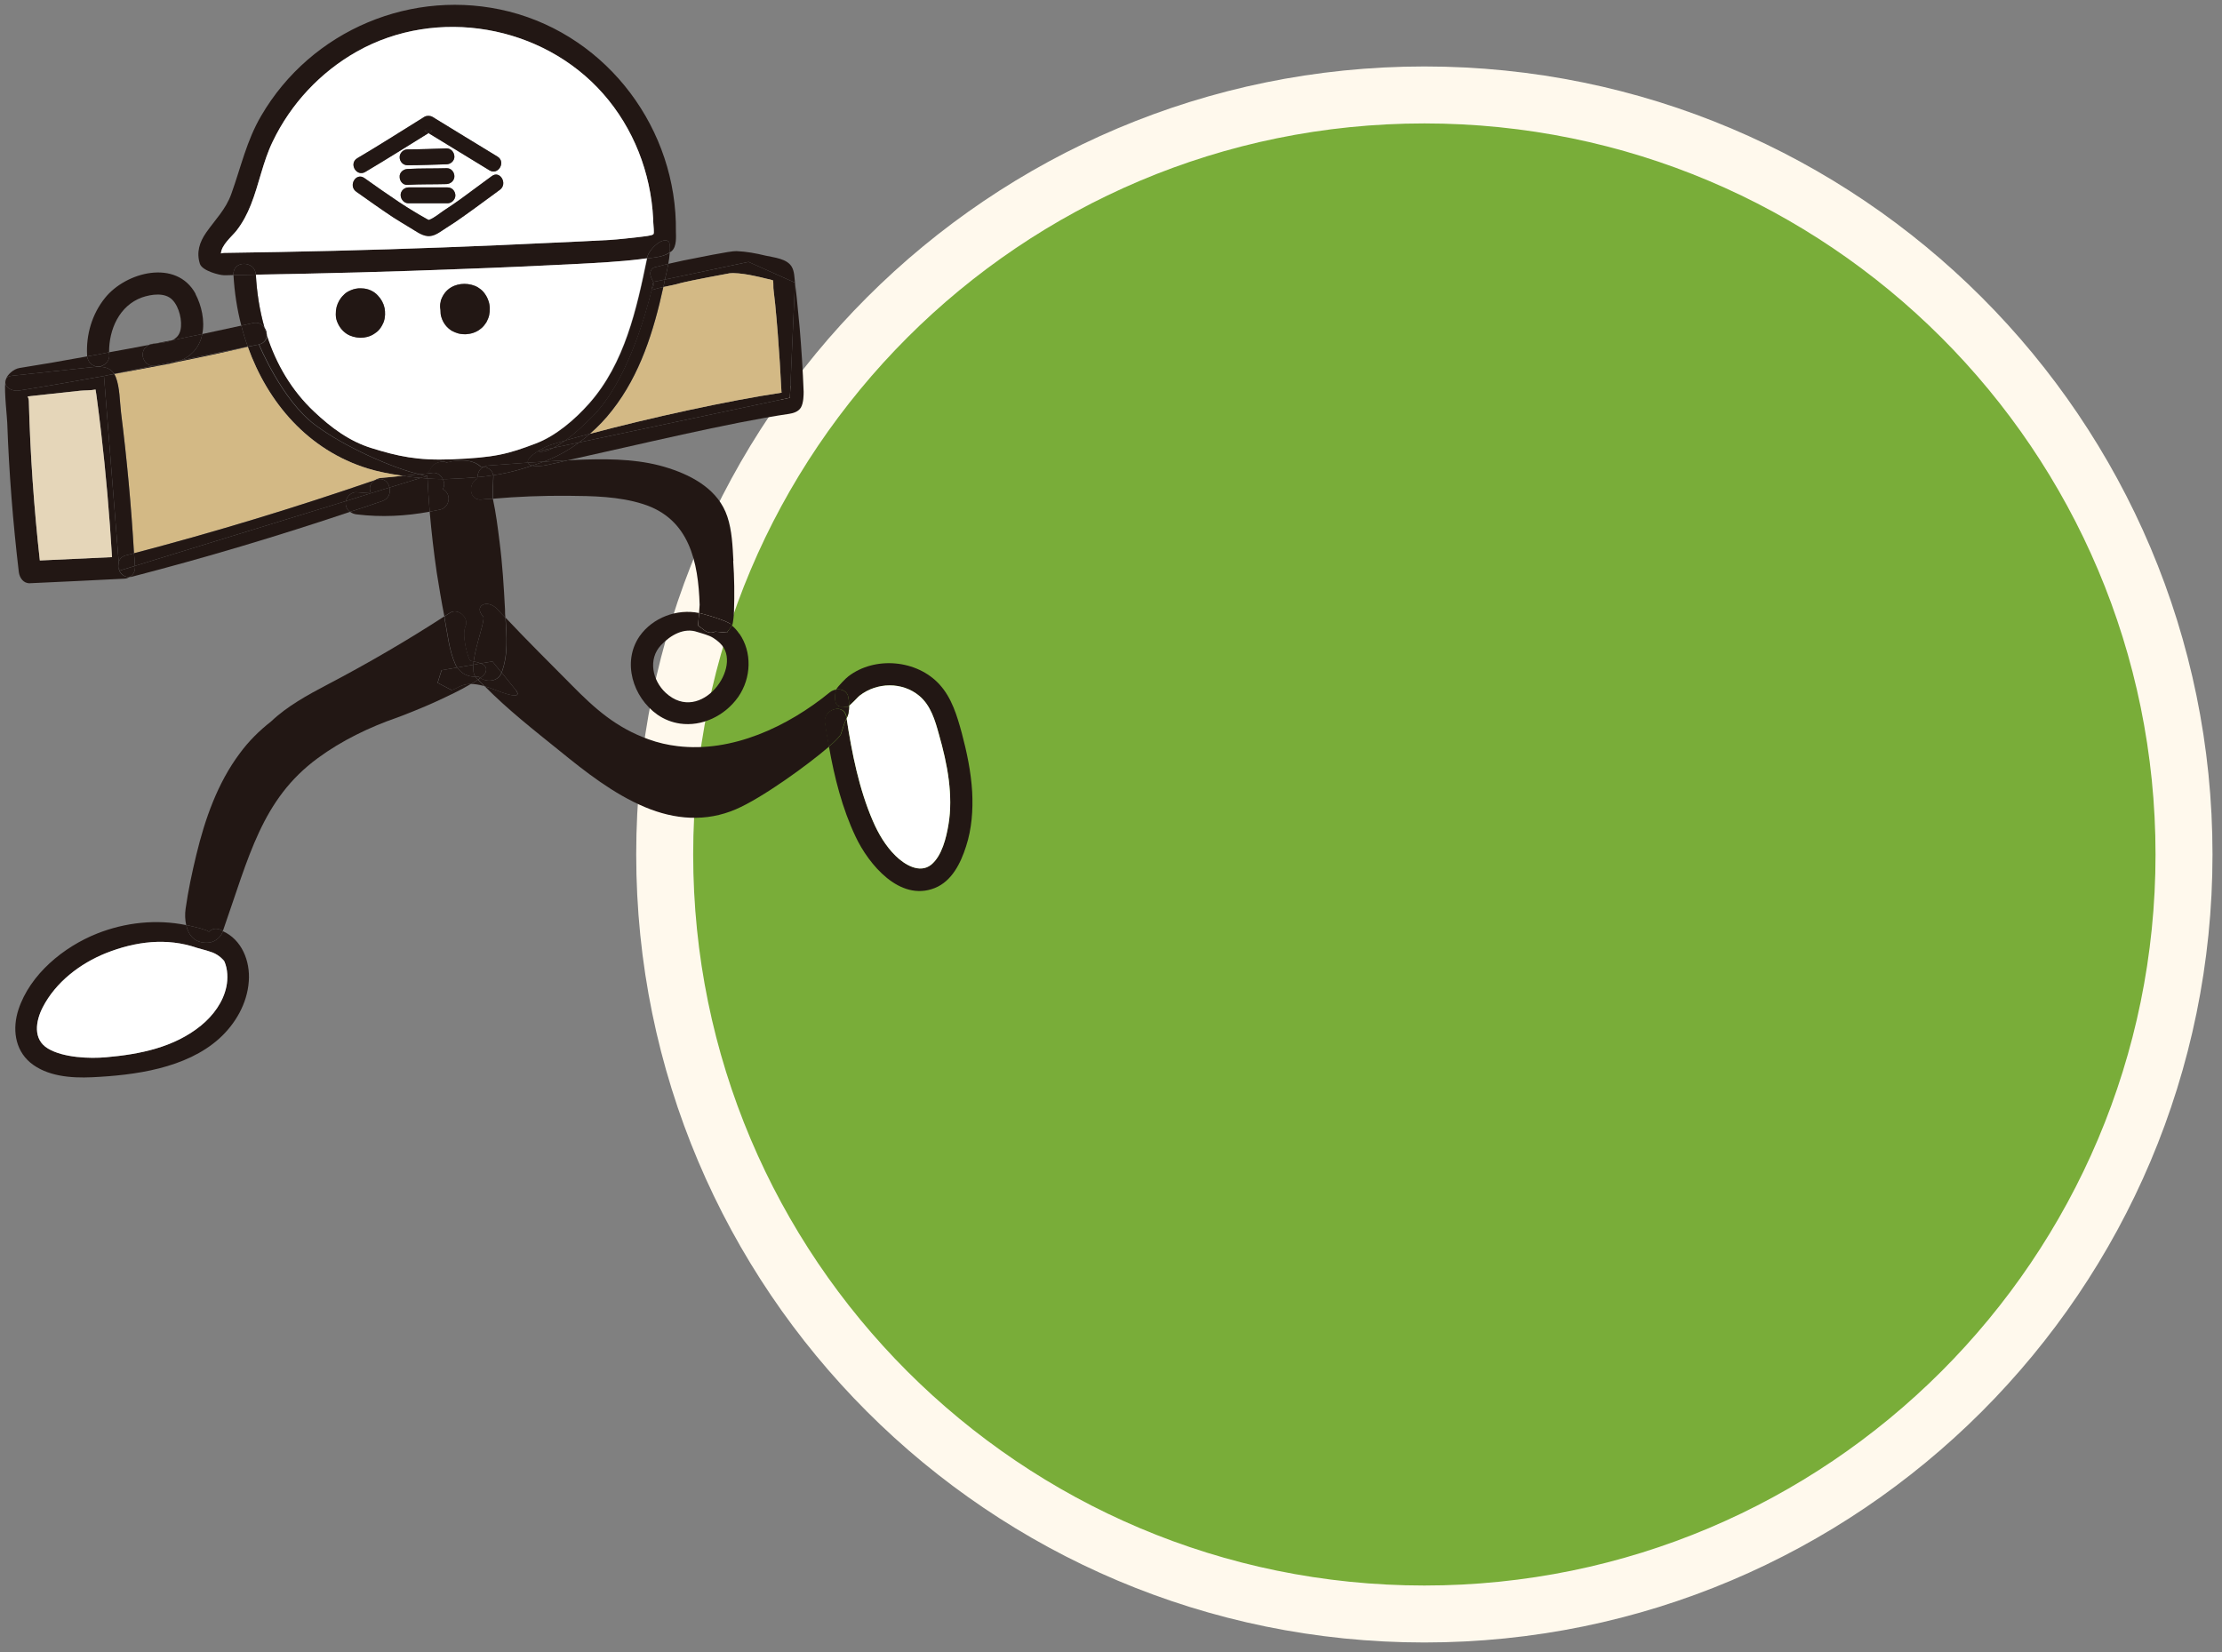 <svg width="117" height="87" viewBox="0 0 117 87" fill="none" xmlns="http://www.w3.org/2000/svg">
<rect x="0" y="0" width="117" height="87" fill="#808080" stroke="none"/>
<path d="M75 85C97.091 85 115 67.091 115 45C115 22.909 97.091 5 75 5C52.909 5 35 22.909 35 45C35 67.091 52.909 85 75 85Z" fill="#79AD39" stroke="#FFF9ED" stroke-width="3" stroke-miterlimit="10"/>
<g clip-path="url(#clip0_908_14512)">
<path d="M51.19 41.7C51.241 42.66 51.169 43.651 50.869 44.57C50.59 45.447 50.126 46.407 49.217 46.769C47.367 47.502 45.735 45.509 45.053 44.064C44.351 42.587 43.937 40.946 43.648 39.315L43.834 39.16C44.082 38.933 44.237 38.757 44.278 38.675C44.32 38.551 44.371 38.396 44.423 38.231C44.464 38.086 44.526 37.972 44.578 37.838C44.857 39.655 45.229 41.545 45.962 43.238C46.252 43.909 46.634 44.559 47.161 45.075C47.626 45.53 48.421 46.025 49.031 45.54C49.599 45.075 49.826 44.115 49.94 43.434C50.074 42.66 50.053 41.854 49.96 41.09C49.857 40.264 49.661 39.449 49.433 38.654C49.237 37.941 49.01 37.157 48.411 36.651C47.512 35.897 46.179 35.928 45.27 36.63C45.198 36.682 44.991 36.919 44.816 37.074C44.774 37.116 44.743 37.147 44.712 37.167C44.712 36.992 44.692 36.816 44.671 36.723C44.619 36.393 44.309 36.269 44.03 36.31C44.123 36.135 44.557 35.701 44.671 35.619C46.066 34.545 48.287 34.741 49.475 36.052C50.115 36.754 50.394 37.694 50.642 38.602C50.911 39.614 51.128 40.646 51.19 41.7Z" fill="#221714"/>
<path d="M49.96 41.09C50.053 41.854 50.074 42.66 49.94 43.434C49.826 44.115 49.599 45.075 49.031 45.54C48.421 46.025 47.626 45.53 47.161 45.075C46.634 44.559 46.252 43.909 45.962 43.238C45.229 41.545 44.857 39.655 44.578 37.838C44.619 37.745 44.661 37.652 44.681 37.539C44.702 37.425 44.712 37.291 44.712 37.167C44.743 37.147 44.774 37.116 44.816 37.074C44.991 36.919 45.198 36.682 45.27 36.63C46.179 35.928 47.512 35.897 48.411 36.651C49.01 37.157 49.237 37.941 49.434 38.654C49.661 39.449 49.857 40.264 49.96 41.09Z" fill="white"/>
<path d="M44.712 37.167C44.712 37.291 44.702 37.425 44.681 37.539C44.661 37.652 44.619 37.745 44.578 37.838C44.578 37.807 44.578 37.787 44.578 37.756C44.464 37.012 43.338 37.332 43.452 38.065C43.514 38.478 43.576 38.891 43.658 39.315C42.512 40.306 40.105 42.04 38.751 42.618C37.171 43.3 35.528 43.166 33.958 42.505C32.294 41.803 30.838 40.657 29.453 39.531C28.11 38.447 26.726 37.363 25.528 36.145C25.693 36.186 25.889 36.259 26.106 36.341C27.728 36.981 27.16 36.341 27.16 36.341L26.416 35.422C26.767 34.504 26.685 33.502 26.623 32.532C27.749 33.729 28.958 34.927 30.104 36.083C31.334 37.332 32.449 38.324 34.144 38.933C34.65 39.118 35.156 39.232 35.673 39.294C38.545 39.645 41.479 38.272 43.7 36.455C43.793 36.383 43.917 36.331 44.041 36.31C44.041 36.331 44.02 36.341 44.02 36.352C43.937 36.692 43.917 37.26 44.34 37.209C44.402 37.198 44.568 37.26 44.661 37.209C44.681 37.198 44.702 37.188 44.723 37.167H44.712Z" fill="#221714"/>
<path d="M44.712 37.167C44.712 37.167 44.671 37.198 44.65 37.209C44.557 37.26 44.392 37.198 44.33 37.209C43.906 37.26 43.927 36.692 44.01 36.352C44.01 36.341 44.02 36.331 44.03 36.31C44.309 36.269 44.619 36.393 44.671 36.723C44.692 36.816 44.712 36.992 44.712 37.167Z" fill="#221714"/>
<path d="M44.568 37.756C44.568 37.756 44.568 37.807 44.568 37.838C44.516 37.972 44.454 38.086 44.413 38.231C44.361 38.396 44.309 38.551 44.268 38.675C44.227 38.757 44.072 38.933 43.824 39.16L43.638 39.315C43.555 38.891 43.493 38.478 43.431 38.065C43.318 37.332 44.444 37.012 44.557 37.756H44.568Z" fill="#221714"/>
<path d="M42.316 20.628C42.316 20.783 42.316 21.216 42.171 21.464C42.026 21.701 41.737 21.763 41.561 21.794C38.39 22.259 33.596 23.426 29.887 24.241C29.464 24.262 29.04 24.282 28.627 24.314C28.772 24.262 28.885 24.221 28.947 24.19C29.495 23.952 30.011 23.663 30.487 23.302L41.592 20.948L41.861 14.887C41.892 15.156 41.923 15.424 41.954 15.682L42.109 17.293C42.202 18.398 42.274 19.513 42.316 20.628Z" fill="#221714"/>
<path d="M41.861 14.887L41.592 20.948L30.487 23.302C30.683 23.168 30.879 23.013 31.055 22.848C34.268 21.991 38.328 21.103 41.158 20.679C41.158 20.659 41.148 20.648 41.148 20.628C41.096 19.606 41.034 18.584 40.952 17.551C40.91 17.045 40.869 16.529 40.818 16.023C40.786 15.775 40.766 15.528 40.735 15.29C40.714 15.146 40.735 14.929 40.704 14.764C40.59 14.722 40.466 14.702 40.373 14.681C40.167 14.629 39.96 14.578 39.753 14.537C39.371 14.454 38.989 14.392 38.596 14.382C38.545 14.382 38.421 14.392 38.421 14.392C38.421 14.392 36.386 14.764 35.838 14.908C35.559 14.991 35.239 15.053 34.929 15.115C34.96 14.98 34.991 14.857 35.011 14.722L39.413 13.793L41.861 14.887Z" fill="#221714"/>
<path d="M41.861 14.887L39.413 13.793L35.011 14.722C35.074 14.454 35.135 14.185 35.187 13.917V13.896C35.404 13.845 35.683 13.783 35.972 13.721C36.675 13.587 38.472 13.205 38.782 13.225C39.299 13.246 39.805 13.339 40.311 13.463C40.766 13.566 41.448 13.618 41.696 14.062C41.83 14.299 41.83 14.619 41.861 14.887Z" fill="#221714"/>
<path d="M41.148 20.628C41.148 20.628 41.158 20.659 41.158 20.679C38.328 21.103 34.268 21.991 31.055 22.848C31.489 22.476 31.881 22.063 32.233 21.609C33.71 19.73 34.423 17.427 34.929 15.115C35.239 15.053 35.559 14.991 35.838 14.908C36.386 14.764 38.421 14.392 38.421 14.392C38.421 14.392 38.545 14.382 38.596 14.382C38.989 14.392 39.371 14.454 39.753 14.537C39.96 14.578 40.167 14.629 40.373 14.681C40.466 14.702 40.59 14.722 40.704 14.764C40.735 14.929 40.704 15.146 40.735 15.29C40.766 15.528 40.786 15.775 40.818 16.023C40.869 16.529 40.91 17.045 40.952 17.551C41.034 18.584 41.096 19.606 41.148 20.628Z" fill="#D3B985"/>
<path d="M38.937 33.378C39.598 34.328 39.578 35.691 38.865 36.713C38.152 37.714 36.954 38.272 35.807 38.107C35.383 38.045 34.98 37.89 34.609 37.632C33.328 36.723 32.739 34.865 33.679 33.502C34.371 32.521 35.652 32.046 36.809 32.284L36.757 32.945L37.15 33.234C37.315 33.337 37.501 33.337 37.656 33.265L38.276 33.316L38.545 32.945C38.545 32.945 38.555 32.934 38.555 32.924C38.555 32.934 38.555 32.945 38.555 32.955C38.7 33.079 38.824 33.223 38.927 33.378H38.937ZM35.053 36.486C36.912 38.2 39.175 35.061 37.914 33.874C37.883 33.843 37.636 33.605 37.357 33.492C37.078 33.378 36.747 33.296 36.726 33.285C36.034 33.038 35.321 33.43 34.805 33.977C34.113 34.71 34.35 35.835 35.053 36.486Z" fill="#221714"/>
<path d="M38.607 29.538C38.669 30.425 38.679 31.313 38.648 32.212C38.648 32.325 38.607 32.8 38.555 32.924C38.503 32.872 38.297 32.748 37.977 32.635C37.512 32.459 36.871 32.294 36.871 32.294C36.85 32.294 36.83 32.284 36.809 32.284L36.84 31.85C36.768 29.61 36.313 27.318 33.855 26.544C32.584 26.141 31.21 26.12 29.887 26.11C28.575 26.1 27.263 26.151 25.951 26.265C25.951 25.893 25.962 25.521 25.982 25.14C25.982 25.098 25.982 25.057 25.982 25.026C26.21 24.995 26.437 24.954 26.674 24.902C27.119 24.809 27.604 24.665 28.028 24.52C28.245 24.572 28.586 24.541 28.803 24.489C29.154 24.417 29.515 24.334 29.898 24.241C30.208 24.221 30.528 24.21 30.848 24.2C32.315 24.159 33.834 24.2 35.239 24.665C36.541 25.088 37.842 25.831 38.297 27.204C38.545 27.937 38.576 28.774 38.617 29.538H38.607Z" fill="#221714"/>
<path d="M38.555 32.924L38.545 32.945L38.276 33.316L37.656 33.265C37.501 33.337 37.315 33.337 37.15 33.234L36.757 32.945L36.809 32.284C36.809 32.284 36.85 32.294 36.871 32.294C36.871 32.294 37.512 32.459 37.977 32.635C38.297 32.748 38.503 32.872 38.555 32.924Z" fill="#221714"/>
<path d="M35.59 12.203C35.59 12.399 35.652 12.988 35.363 13.225C35.342 13.246 35.311 13.267 35.27 13.287C35.291 13.029 35.27 12.792 35.208 12.719C34.908 12.451 34.164 13.101 34.061 13.597C33.947 13.618 33.834 13.628 33.72 13.649C32.646 13.783 31.396 13.845 30.456 13.896C28.42 14 26.385 14.093 24.35 14.165C20.724 14.309 17.108 14.402 13.472 14.464C13.43 13.711 12.252 13.7 12.294 14.464V14.485C12.129 14.495 11.953 14.495 11.788 14.495C11.571 14.495 10.651 14.268 10.527 13.896C10.331 13.287 10.507 12.75 10.858 12.245C11.343 11.553 11.891 11.026 12.18 10.211C12.686 8.807 12.986 7.402 13.751 6.102C16.385 1.58 21.736 -0.671 26.809 0.609C32.036 1.941 35.662 6.835 35.59 12.203ZM34.402 12.337C34.464 12.286 34.402 11.883 34.402 11.759C34.392 11.656 34.392 11.563 34.392 11.511C34.268 9.096 33.359 6.752 31.757 4.935C28.565 1.311 23.007 0.341 18.792 2.715C16.87 3.799 15.31 5.472 14.36 7.454C13.844 8.517 13.647 9.684 13.213 10.778C13.017 11.274 12.779 11.728 12.449 12.152C12.191 12.472 11.664 12.895 11.633 13.349C11.684 13.339 11.736 13.318 11.788 13.318C15.651 13.267 19.505 13.174 23.358 13.029C25.28 12.957 27.212 12.874 29.133 12.781C30.125 12.74 31.117 12.688 32.098 12.637C32.48 12.616 33.338 12.523 33.751 12.472C33.875 12.451 34.309 12.42 34.402 12.337Z" fill="#221714"/>
<path d="M35.208 12.719C35.28 12.792 35.29 13.029 35.27 13.287C35.146 13.37 34.97 13.463 34.722 13.514C34.485 13.566 34.268 13.587 34.061 13.607C34.164 13.101 34.908 12.451 35.208 12.719Z" fill="#221714"/>
<path d="M35.27 13.287C35.249 13.525 35.218 13.773 35.187 13.896C35.001 13.938 34.856 13.979 34.784 14C34.702 14.031 34.464 14.062 34.402 14.103C34.144 14.289 34.237 14.557 34.402 14.846C34.402 14.846 34.371 14.98 34.319 15.218C34.319 15.218 34.299 15.259 34.319 15.27C34.02 16.498 33.038 20.091 31.199 21.939C30.621 22.517 30.156 22.92 29.774 23.198C29.526 23.271 29.299 23.333 29.071 23.405C28.896 23.457 28.596 23.591 28.338 23.756C28.007 23.962 27.738 24.2 27.8 24.365C27.098 24.417 26.406 24.468 25.703 24.52C25.61 24.53 25.538 24.551 25.476 24.592C25.424 24.582 25.373 24.582 25.331 24.582C25.001 24.272 24.526 24.21 24.009 24.272C23.906 24.272 23.792 24.293 23.689 24.324C23.648 24.334 23.596 24.345 23.544 24.355C23.472 24.334 23.399 24.314 23.307 24.314C23.048 24.314 22.759 24.479 22.676 24.716C22.614 24.778 22.563 24.85 22.532 24.933C22.377 24.943 22.232 24.964 22.077 24.974C20.703 24.654 18.193 23.56 16.622 22.393C14.856 21.092 13.647 18.14 13.647 18.14C13.926 18.078 14.06 17.861 14.071 17.644C14.556 19.162 15.372 20.566 16.561 21.681C17.449 22.517 18.41 23.24 19.587 23.601C20.951 24.024 21.994 24.262 23.802 24.19C26.055 24.097 26.747 23.921 28.234 23.353C29.267 22.961 30.28 22.104 31.044 21.237C32.904 19.131 33.534 16.281 34.082 13.607C34.288 13.587 34.505 13.566 34.743 13.514C34.991 13.463 35.166 13.37 35.29 13.287H35.27Z" fill="#221714"/>
<path d="M35.187 13.896V13.917C35.136 14.185 35.074 14.454 35.011 14.722L34.402 14.846C34.237 14.557 34.144 14.289 34.402 14.103C34.464 14.062 34.702 14.031 34.784 14C34.856 13.979 35.001 13.938 35.187 13.896Z" fill="#221714"/>
<path d="M34.402 14.846L35.011 14.722C34.991 14.857 34.96 14.98 34.929 15.115C34.743 15.156 34.567 15.197 34.412 15.249C34.35 15.27 34.319 15.27 34.309 15.27C34.309 15.259 34.309 15.239 34.309 15.228C34.361 15.135 34.485 15.001 34.392 14.846H34.402Z" fill="#221714"/>
<path d="M34.412 15.249C34.567 15.197 34.743 15.156 34.929 15.115C34.423 17.427 33.71 19.73 32.233 21.609C31.881 22.063 31.489 22.476 31.055 22.848C30.6 22.961 30.166 23.085 29.763 23.198C30.146 22.92 30.61 22.517 31.189 21.939C33.028 20.091 34.009 16.498 34.309 15.27C34.309 15.27 34.35 15.27 34.412 15.249Z" fill="#221714"/>
<path d="M34.402 14.846C34.495 15.001 34.371 15.135 34.319 15.218C34.371 14.98 34.402 14.846 34.402 14.846Z" fill="#221714"/>
<path d="M34.402 11.759C34.402 11.883 34.464 12.286 34.402 12.338C34.309 12.42 33.875 12.451 33.751 12.472C33.338 12.523 32.48 12.616 32.098 12.637C31.117 12.688 30.125 12.74 29.133 12.781C27.212 12.874 25.28 12.957 23.358 13.029C19.505 13.174 15.651 13.267 11.788 13.318C11.736 13.318 11.684 13.339 11.633 13.349C11.664 12.895 12.191 12.472 12.449 12.152C12.779 11.728 13.017 11.274 13.213 10.778C13.647 9.684 13.843 8.517 14.36 7.454C15.31 5.472 16.87 3.799 18.792 2.715C23.007 0.341 28.565 1.311 31.757 4.935C33.359 6.752 34.268 9.096 34.392 11.511C34.392 11.563 34.392 11.656 34.402 11.759ZM26.323 9.994C26.747 9.684 26.334 8.951 25.9 9.271C25.342 9.674 24.805 10.087 24.247 10.489C23.968 10.686 23.689 10.882 23.4 11.068C23.162 11.222 22.873 11.48 22.583 11.584C22.583 11.584 22.542 11.584 22.49 11.543L22.273 11.419C22.129 11.346 21.994 11.253 21.85 11.171C21.571 11.006 21.292 10.83 21.013 10.644C20.393 10.231 19.794 9.808 19.184 9.374C18.74 9.065 18.317 9.787 18.761 10.097C19.401 10.551 20.042 11.006 20.693 11.439C21.003 11.635 21.323 11.832 21.633 12.017C21.933 12.193 22.284 12.472 22.645 12.43C22.945 12.41 23.255 12.152 23.503 11.997C23.834 11.79 24.143 11.584 24.453 11.357C25.084 10.913 25.693 10.448 26.323 9.994ZM25.776 8.972C26.23 9.251 26.654 8.528 26.199 8.249C25.052 7.547 23.906 6.855 22.769 6.153C22.635 6.081 22.47 6.081 22.346 6.153C21.168 6.886 20.001 7.63 18.813 8.332C18.348 8.61 18.771 9.333 19.236 9.054C20.352 8.394 21.457 7.692 22.563 7.01C23.627 7.661 24.701 8.311 25.776 8.972ZM23.565 10.706C23.782 10.706 23.988 10.51 23.978 10.283C23.968 10.056 23.802 9.87 23.565 9.87H21.509C21.292 9.87 21.085 10.056 21.096 10.283C21.106 10.51 21.282 10.706 21.509 10.706H23.565ZM23.513 9.694C23.73 9.684 23.937 9.509 23.926 9.271C23.926 9.054 23.751 8.848 23.513 8.858C22.831 8.879 22.139 8.858 21.457 8.899C21.24 8.899 21.023 9.085 21.044 9.323C21.044 9.54 21.22 9.756 21.457 9.736C22.139 9.694 22.831 9.715 23.513 9.694ZM23.513 8.652C23.73 8.652 23.937 8.466 23.926 8.239C23.916 8.012 23.751 7.815 23.513 7.815C22.831 7.836 22.139 7.867 21.457 7.867C21.24 7.867 21.034 8.053 21.044 8.28C21.044 8.507 21.22 8.703 21.457 8.703C22.139 8.703 22.831 8.672 23.513 8.652Z" fill="white"/>
<path d="M34.319 15.228C34.319 15.228 34.319 15.259 34.319 15.27C34.309 15.259 34.309 15.249 34.319 15.228Z" fill="#221714"/>
<path d="M33.72 13.649C33.834 13.628 33.947 13.618 34.061 13.607C33.514 16.281 32.883 19.131 31.024 21.237C30.259 22.104 29.247 22.961 28.214 23.353C26.726 23.921 26.034 24.097 23.782 24.19C21.974 24.262 20.93 24.024 19.567 23.601C18.389 23.24 17.428 22.517 16.54 21.681C15.352 20.566 14.536 19.162 14.05 17.644C14.05 17.51 14.009 17.365 13.926 17.252C13.668 16.343 13.523 15.404 13.472 14.464C17.108 14.402 20.724 14.309 24.35 14.165C26.385 14.093 28.42 14 30.456 13.896C31.396 13.845 32.646 13.783 33.72 13.649ZM25.755 16.612C25.807 16.364 25.807 16.075 25.714 15.827C25.652 15.652 25.579 15.528 25.455 15.373C25.373 15.28 25.269 15.197 25.166 15.135C24.959 15.011 24.701 14.95 24.453 14.95C24.205 14.95 23.957 15.011 23.751 15.135C23.492 15.29 23.327 15.517 23.224 15.796C23.214 15.837 23.203 15.868 23.203 15.899C23.183 15.992 23.172 16.075 23.172 16.157C23.172 16.209 23.172 16.261 23.193 16.323V16.343C23.193 16.467 23.203 16.601 23.245 16.715C23.337 17.014 23.523 17.252 23.782 17.417C23.895 17.479 24.019 17.53 24.133 17.561C24.257 17.593 24.402 17.613 24.526 17.603C24.66 17.593 24.794 17.572 24.918 17.53C25.094 17.469 25.218 17.396 25.362 17.272C25.455 17.19 25.538 17.087 25.61 16.973C25.672 16.86 25.724 16.736 25.755 16.612ZM20.207 16.942C20.29 16.705 20.29 16.457 20.249 16.209C20.207 15.972 20.073 15.744 19.908 15.569C19.701 15.332 19.37 15.197 19.061 15.187C18.998 15.187 18.926 15.177 18.864 15.187C18.678 15.208 18.544 15.249 18.379 15.332C18.275 15.383 18.172 15.455 18.089 15.548C17.914 15.713 17.79 15.941 17.728 16.178C17.676 16.416 17.666 16.684 17.748 16.911C17.852 17.19 18.017 17.417 18.265 17.582C18.472 17.716 18.73 17.778 18.978 17.789C19.226 17.789 19.484 17.727 19.691 17.593C19.794 17.53 19.887 17.458 19.97 17.365C20.083 17.231 20.145 17.107 20.218 16.942H20.207Z" fill="white"/>
<path d="M31.055 22.848C30.879 23.013 30.683 23.168 30.487 23.302L29.154 23.581C29.319 23.488 29.526 23.364 29.763 23.198C30.166 23.085 30.6 22.961 31.055 22.848Z" fill="#221714"/>
<path d="M29.154 23.581L30.487 23.302C30.011 23.663 29.495 23.952 28.947 24.19C28.885 24.221 28.772 24.262 28.627 24.314C28.348 24.334 28.069 24.345 27.79 24.365C27.728 24.2 27.997 23.962 28.327 23.756C28.327 23.756 28.534 23.901 29.154 23.581Z" fill="#221714"/>
<path d="M29.061 23.405C29.288 23.333 29.515 23.271 29.763 23.198C29.526 23.364 29.319 23.488 29.154 23.581L28.327 23.756C28.586 23.591 28.885 23.457 29.061 23.405Z" fill="#221714"/>
<path d="M28.627 24.314C29.04 24.283 29.464 24.262 29.887 24.241C29.505 24.334 29.143 24.417 28.792 24.489C28.575 24.541 28.234 24.572 28.017 24.52C28.255 24.448 28.462 24.375 28.627 24.314Z" fill="#221714"/>
<path d="M28.327 23.756L29.154 23.581C28.534 23.901 28.327 23.756 28.327 23.756Z" fill="#221714"/>
<path d="M27.79 24.365C28.069 24.345 28.348 24.334 28.627 24.314C28.462 24.375 28.255 24.448 28.017 24.52C27.904 24.489 27.821 24.448 27.79 24.375V24.365Z" fill="#221714"/>
<path d="M27.79 24.375C27.821 24.448 27.904 24.489 28.017 24.52C27.594 24.665 27.108 24.809 26.664 24.902C26.427 24.954 26.199 24.995 25.972 25.026C25.931 24.758 25.714 24.623 25.466 24.592C25.528 24.551 25.6 24.53 25.693 24.52C26.395 24.468 27.088 24.417 27.79 24.365V24.375Z" fill="#221714"/>
<path d="M27.15 36.341C27.15 36.341 27.718 36.981 26.096 36.341C25.879 36.259 25.683 36.186 25.517 36.145C25.517 36.135 25.517 36.135 25.517 36.135C25.393 36.021 25.28 35.908 25.177 35.794L25.3 35.701C25.621 35.939 26.23 35.908 26.406 35.443C26.406 35.433 26.416 35.433 26.416 35.422L27.16 36.341H27.15Z" fill="#221714"/>
<path d="M26.613 32.532C26.674 33.502 26.757 34.504 26.406 35.422L25.931 34.834L25.321 34.937C25.207 34.896 25.063 34.855 24.939 34.834C25.063 33.894 25.579 32.604 25.435 32.459C24.918 31.902 25.662 31.52 26.179 32.077C26.323 32.232 26.457 32.377 26.613 32.532Z" fill="#221714"/>
<path d="M26.592 32.108C26.592 32.253 26.592 32.387 26.612 32.532C26.457 32.377 26.323 32.232 26.178 32.077C25.662 31.52 24.918 31.902 25.435 32.459C25.579 32.604 25.063 33.894 24.939 34.834C24.877 34.824 24.815 34.813 24.763 34.803C24.65 34.71 24.288 33.461 24.505 32.986C24.712 32.552 24.112 31.995 23.689 32.273C23.596 32.336 23.503 32.397 23.399 32.459C23.245 31.695 23.121 30.921 22.997 30.157C22.842 29.094 22.718 28.02 22.625 26.946C22.811 26.915 23.007 26.874 23.193 26.833C23.503 26.76 23.689 26.409 23.606 26.12C23.565 25.955 23.451 25.831 23.317 25.759C23.358 25.687 23.389 25.594 23.389 25.491C23.389 25.408 23.358 25.315 23.317 25.232C23.462 25.232 23.585 25.232 23.709 25.222C24.123 25.201 24.608 25.181 25.145 25.129V25.201C24.629 25.459 24.701 26.378 25.362 26.306C25.559 26.285 25.755 26.275 25.951 26.265C26.116 27.018 26.209 27.772 26.302 28.515C26.457 29.713 26.53 30.911 26.592 32.108Z" fill="#221714"/>
<path d="M25.931 34.834L26.406 35.422C26.406 35.422 26.395 35.433 26.395 35.443C26.22 35.908 25.61 35.939 25.29 35.701C25.445 35.588 25.559 35.474 25.579 35.371C25.652 35.154 25.517 35.03 25.321 34.937L25.931 34.834Z" fill="#221714"/>
<path d="M25.9 9.271C26.334 8.951 26.747 9.684 26.323 9.994C25.693 10.448 25.084 10.913 24.453 11.357C24.143 11.584 23.833 11.79 23.503 11.997C23.255 12.152 22.945 12.41 22.645 12.43C22.284 12.472 21.933 12.193 21.633 12.017C21.323 11.832 21.003 11.635 20.693 11.439C20.042 11.006 19.401 10.551 18.761 10.097C18.317 9.787 18.74 9.065 19.184 9.374C19.794 9.808 20.393 10.231 21.013 10.644C21.292 10.83 21.571 11.006 21.85 11.171C21.994 11.253 22.129 11.346 22.273 11.419L22.49 11.543C22.542 11.573 22.583 11.584 22.583 11.584C22.563 11.594 22.552 11.594 22.532 11.604C22.563 11.594 22.583 11.584 22.583 11.584C22.873 11.48 23.162 11.222 23.399 11.068C23.689 10.882 23.968 10.686 24.247 10.489C24.805 10.087 25.342 9.674 25.9 9.271Z" fill="#221714"/>
<path d="M26.199 8.249C26.654 8.528 26.23 9.251 25.776 8.972C24.701 8.311 23.627 7.661 22.563 7.01C22.635 6.959 22.697 6.917 22.769 6.876H22.346C22.418 6.917 22.49 6.969 22.563 7.01C21.457 7.692 20.352 8.394 19.236 9.054C18.771 9.333 18.348 8.61 18.813 8.332C20.001 7.63 21.168 6.886 22.346 6.153C22.47 6.081 22.635 6.081 22.769 6.153C23.906 6.855 25.052 7.547 26.199 8.249Z" fill="#221714"/>
<path d="M25.972 25.026C25.972 25.026 25.972 25.098 25.972 25.14C25.951 25.521 25.941 25.893 25.941 26.265C25.745 26.275 25.548 26.285 25.352 26.306C24.691 26.378 24.619 25.459 25.135 25.201V25.129C25.404 25.108 25.672 25.078 25.962 25.026H25.972Z" fill="#221714"/>
<path d="M25.714 15.827C25.807 16.075 25.807 16.364 25.755 16.612C25.724 16.736 25.672 16.859 25.61 16.973C25.538 17.087 25.455 17.19 25.362 17.272C25.218 17.396 25.094 17.469 24.918 17.53C24.794 17.572 24.66 17.593 24.526 17.603C24.402 17.603 24.257 17.593 24.133 17.561C24.019 17.53 23.895 17.479 23.782 17.417C23.523 17.252 23.337 17.014 23.245 16.715C23.203 16.601 23.193 16.467 23.193 16.343V16.323C23.193 16.261 23.172 16.209 23.172 16.157C23.172 16.075 23.172 15.992 23.203 15.899C23.203 15.868 23.203 15.837 23.224 15.796C23.327 15.517 23.492 15.29 23.751 15.135C23.957 15.011 24.216 14.95 24.453 14.95C24.691 14.95 24.959 15.011 25.166 15.135C25.269 15.197 25.373 15.28 25.455 15.373C25.579 15.528 25.652 15.652 25.714 15.827Z" fill="#221714"/>
<path d="M25.321 34.937C25.517 35.03 25.652 35.154 25.579 35.371C25.559 35.474 25.445 35.588 25.29 35.701C25.259 35.681 25.228 35.66 25.197 35.629C25.145 35.639 25.084 35.639 25.032 35.639C24.928 35.505 24.908 35.278 24.928 35.009L25.321 34.937Z" fill="#221714"/>
<path d="M25.466 24.592C25.714 24.623 25.931 24.758 25.972 25.026C25.683 25.078 25.414 25.108 25.145 25.129C25.145 24.912 25.249 24.695 25.455 24.592H25.466Z" fill="#221714"/>
<path d="M25.166 35.794C25.27 35.908 25.383 36.021 25.507 36.135C25.218 36.052 24.991 36.021 24.805 36.021C24.939 35.949 25.063 35.866 25.166 35.794Z" fill="#221714"/>
<path d="M25.311 24.582C25.311 24.582 25.404 24.582 25.455 24.592C25.249 24.695 25.145 24.912 25.145 25.129C24.608 25.181 24.123 25.201 23.709 25.222C23.585 25.232 23.462 25.232 23.317 25.232C23.224 25.036 23.028 24.881 22.8 24.902C22.707 24.902 22.604 24.923 22.511 24.933C22.542 24.85 22.594 24.778 22.656 24.716C22.738 24.479 23.028 24.314 23.286 24.314C23.379 24.314 23.451 24.334 23.523 24.355C23.575 24.345 23.627 24.334 23.668 24.324C23.771 24.293 23.885 24.272 23.988 24.272C24.505 24.21 24.98 24.272 25.311 24.582Z" fill="#221714"/>
<path d="M25.321 34.937L24.928 35.009C24.928 35.009 24.939 34.896 24.939 34.834C25.063 34.855 25.207 34.896 25.321 34.937Z" fill="#221714"/>
<path d="M25.197 35.629C25.197 35.629 25.259 35.681 25.29 35.701L25.166 35.794C25.166 35.794 25.094 35.722 25.063 35.691C25.052 35.67 25.032 35.66 25.032 35.639C25.084 35.639 25.145 35.639 25.197 35.629Z" fill="#221714"/>
<path d="M25.063 35.691C25.063 35.691 25.125 35.763 25.166 35.794C25.063 35.866 24.939 35.949 24.805 36.021H24.794C24.288 36.021 24.092 36.259 23.782 36.341L23.048 35.959L23.255 35.298L24.081 35.154C24.278 35.464 24.639 35.65 25.032 35.639C25.032 35.66 25.052 35.67 25.063 35.691Z" fill="#221714"/>
<path d="M25.032 35.639C24.639 35.65 24.278 35.464 24.081 35.154L24.928 35.009C24.908 35.278 24.928 35.505 25.032 35.639Z" fill="#221714"/>
<path d="M24.939 34.834C24.939 34.896 24.928 34.958 24.928 35.009L24.081 35.154C24.04 35.102 24.009 35.051 23.988 34.999C23.648 34.256 23.565 33.327 23.41 32.542C23.41 32.511 23.41 32.49 23.41 32.459C23.513 32.397 23.606 32.336 23.699 32.273C24.123 31.995 24.722 32.552 24.515 32.986C24.298 33.461 24.66 34.71 24.773 34.803C24.825 34.803 24.887 34.824 24.949 34.834H24.939Z" fill="#221714"/>
<path d="M24.794 36.021C24.267 36.341 23.575 36.661 22.955 36.95C22.408 37.209 21.085 37.735 20.92 37.787C19.432 38.303 17.986 39.005 16.736 39.924C13.781 42.092 13.11 45.117 11.736 49.03C11.684 48.988 11.622 48.968 11.56 48.947C11.323 48.864 11.126 48.937 11.002 49.071C10.961 49.04 10.909 49.009 10.847 48.988C10.507 48.875 10.155 48.782 9.804 48.72C9.742 48.441 9.732 48.142 9.773 47.863C9.907 46.903 10.114 45.943 10.341 45.003C10.796 43.124 11.457 41.235 12.624 39.676C13.1 39.026 13.658 38.478 14.277 37.993C15.124 37.188 16.199 36.599 17.242 36.052C19.35 34.947 21.406 33.75 23.399 32.459C23.399 32.49 23.399 32.511 23.399 32.542C23.555 33.327 23.637 34.256 23.978 34.999C23.999 35.051 24.03 35.102 24.071 35.154L23.245 35.298L23.038 35.959L23.771 36.341C24.081 36.259 24.278 36.021 24.784 36.021H24.794Z" fill="#221714"/>
<path d="M23.978 10.283C23.978 10.51 23.782 10.706 23.565 10.706H21.509C21.282 10.706 21.106 10.51 21.096 10.283C21.085 10.056 21.292 9.87 21.509 9.87H23.565C23.802 9.87 23.968 10.056 23.978 10.283Z" fill="#221714"/>
<path d="M23.926 9.271C23.937 9.509 23.73 9.684 23.513 9.694C22.831 9.715 22.139 9.694 21.457 9.736C21.22 9.756 21.044 9.54 21.044 9.323C21.023 9.085 21.24 8.91 21.457 8.899C22.139 8.858 22.831 8.879 23.513 8.858C23.751 8.848 23.916 9.054 23.926 9.271Z" fill="#221714"/>
<path d="M23.926 8.239C23.937 8.466 23.73 8.652 23.513 8.652C22.831 8.672 22.139 8.703 21.457 8.703C21.22 8.703 21.044 8.507 21.044 8.28C21.044 8.053 21.24 7.867 21.457 7.867C22.139 7.867 22.831 7.836 23.513 7.815C23.751 7.815 23.916 8.012 23.926 8.239Z" fill="#221714"/>
<path d="M23.606 26.12C23.689 26.409 23.503 26.76 23.193 26.833C23.007 26.874 22.811 26.915 22.625 26.946C22.573 26.368 22.542 25.78 22.511 25.201C22.8 25.222 23.069 25.232 23.317 25.232C23.358 25.315 23.389 25.408 23.389 25.491C23.389 25.594 23.358 25.687 23.317 25.759C23.451 25.831 23.565 25.955 23.606 26.12Z" fill="#221714"/>
<path d="M23.317 25.232C23.069 25.232 22.8 25.222 22.511 25.201C22.511 25.16 22.511 25.108 22.511 25.067C22.511 25.026 22.511 24.974 22.511 24.933C22.604 24.923 22.707 24.912 22.8 24.902C23.028 24.881 23.224 25.036 23.317 25.232Z" fill="#221714"/>
<path d="M22.769 6.876C22.697 6.917 22.635 6.959 22.563 7.01C22.49 6.969 22.418 6.917 22.346 6.876H22.769Z" fill="#221714"/>
<path d="M22.532 11.605C22.532 11.605 22.563 11.594 22.584 11.584C22.584 11.584 22.563 11.594 22.532 11.605Z" fill="#221714"/>
<path d="M22.511 25.201C22.542 25.78 22.573 26.368 22.625 26.946C21.364 27.184 20.063 27.246 18.792 27.091C18.658 27.08 18.534 27.029 18.43 26.956C18.999 26.771 19.567 26.585 20.125 26.389C20.466 26.275 20.579 25.955 20.507 25.676L22.149 25.17C22.273 25.181 22.397 25.191 22.511 25.201Z" fill="#221714"/>
<path d="M22.511 24.933C22.511 24.933 22.511 25.026 22.511 25.067C22.377 25.047 22.232 25.016 22.067 24.974C22.222 24.964 22.366 24.943 22.521 24.933H22.511Z" fill="#221714"/>
<path d="M22.501 25.067C22.501 25.067 22.501 25.16 22.501 25.201C22.387 25.191 22.263 25.181 22.139 25.17L22.49 25.067H22.501Z" fill="#221714"/>
<path d="M22.501 25.067L22.149 25.17C21.84 25.15 21.519 25.108 21.209 25.057C21.488 25.036 21.778 25.005 22.056 24.974C22.222 25.016 22.366 25.047 22.501 25.067Z" fill="#221714"/>
<path d="M22.149 25.17L20.507 25.676C20.455 25.377 20.187 25.14 19.815 25.263L19.722 25.294C19.825 25.222 19.939 25.181 20.063 25.17C20.445 25.14 20.827 25.098 21.209 25.057C21.519 25.108 21.84 25.15 22.149 25.17Z" fill="#221714"/>
<path d="M22.056 24.974C21.778 25.005 21.488 25.036 21.209 25.057C20.528 24.964 19.866 24.83 19.37 24.675C16.22 23.704 14.102 21.206 13.048 18.264C13.224 18.233 13.389 18.191 13.554 18.16C13.575 18.15 13.606 18.15 13.627 18.14C13.627 18.14 14.835 21.092 16.602 22.393C18.172 23.56 20.683 24.654 22.056 24.974Z" fill="#221714"/>
<path d="M21.209 25.057C20.827 25.098 20.445 25.14 20.063 25.17C19.939 25.181 19.825 25.222 19.722 25.294C15.548 26.729 11.323 28.02 7.056 29.135C6.911 26.657 6.684 24.19 6.374 21.733C6.302 21.144 6.312 20.401 6.095 19.854C6.075 19.791 6.044 19.74 6.013 19.699C6.849 19.544 7.697 19.379 8.544 19.224C8.761 19.193 8.978 19.151 9.194 19.09C10.537 18.821 11.839 18.542 13.048 18.264C14.102 21.206 16.22 23.704 19.37 24.675C19.866 24.83 20.527 24.964 21.209 25.057Z" fill="#D3B985"/>
<path d="M20.507 25.676C20.579 25.955 20.465 26.275 20.125 26.389C19.567 26.585 18.998 26.771 18.43 26.956C18.296 26.864 18.203 26.709 18.203 26.502C18.203 26.461 18.203 26.43 18.213 26.389L19.525 25.976L20.507 25.676Z" fill="#221714"/>
<path d="M20.507 25.676L19.526 25.976C19.494 25.904 19.484 25.831 19.474 25.759C19.463 25.552 19.577 25.398 19.722 25.294L19.815 25.263C20.187 25.14 20.455 25.377 20.507 25.676Z" fill="#221714"/>
<path d="M20.249 16.209C20.29 16.457 20.29 16.705 20.207 16.942C20.135 17.107 20.073 17.231 19.959 17.365C19.877 17.458 19.784 17.53 19.68 17.593C19.474 17.727 19.215 17.789 18.968 17.789C18.72 17.778 18.461 17.716 18.255 17.582C18.007 17.417 17.841 17.19 17.738 16.911C17.656 16.684 17.666 16.416 17.718 16.178C17.779 15.941 17.904 15.713 18.079 15.548C18.162 15.455 18.265 15.383 18.368 15.332C18.534 15.249 18.668 15.208 18.854 15.187C18.916 15.177 18.988 15.187 19.05 15.187C19.36 15.187 19.691 15.332 19.897 15.569C20.063 15.744 20.197 15.972 20.238 16.209H20.249Z" fill="#221714"/>
<path d="M19.526 25.976L18.213 26.389C18.275 26.131 18.513 25.893 18.792 25.924C19.04 25.945 19.288 25.965 19.526 25.976Z" fill="#221714"/>
<path d="M19.526 25.976C19.288 25.965 19.04 25.945 18.792 25.924C18.513 25.893 18.275 26.131 18.213 26.389L7.097 29.806C7.097 29.579 7.077 29.362 7.056 29.135C11.323 28.02 15.548 26.729 19.722 25.294C19.577 25.398 19.463 25.552 19.474 25.759C19.484 25.831 19.494 25.904 19.526 25.976Z" fill="#221714"/>
<path d="M18.213 26.389C18.213 26.389 18.203 26.461 18.203 26.502C18.203 26.709 18.296 26.864 18.43 26.956C14.649 28.226 10.816 29.372 6.942 30.374C6.901 30.384 6.87 30.395 6.839 30.384C7.004 30.281 7.118 30.095 7.108 29.889C7.108 29.858 7.108 29.837 7.097 29.806L18.213 26.389Z" fill="#221714"/>
<path d="M13.926 17.252C14.009 17.365 14.05 17.51 14.05 17.644C14.009 17.52 13.967 17.386 13.926 17.252Z" fill="#221714"/>
<path d="M13.926 17.252C13.967 17.386 14.009 17.52 14.05 17.644C14.04 17.861 13.905 18.078 13.627 18.14C13.606 18.15 13.575 18.15 13.554 18.16L13.048 18.253C12.914 17.892 12.8 17.52 12.707 17.148C12.914 17.107 13.12 17.056 13.317 17.014C13.585 16.952 13.802 17.066 13.926 17.252Z" fill="#221714"/>
<path d="M13.926 17.252C13.802 17.066 13.585 16.952 13.317 17.014C13.12 17.056 12.914 17.107 12.707 17.148C12.48 16.281 12.345 15.383 12.294 14.485C12.686 14.485 13.079 14.475 13.472 14.464C13.523 15.404 13.668 16.343 13.926 17.252Z" fill="#221714"/>
<path d="M13.554 18.16C13.389 18.191 13.224 18.233 13.048 18.264L13.554 18.16Z" fill="#221714"/>
<path d="M13.472 14.464C13.079 14.475 12.686 14.485 12.294 14.485V14.464C12.252 13.7 13.43 13.711 13.472 14.464Z" fill="#221714"/>
<path d="M11.736 49.04C12.728 49.484 13.182 50.609 13.1 51.683C13.017 52.85 12.397 53.923 11.54 54.698C9.794 56.267 7.097 56.628 4.845 56.732C3.75 56.783 2.469 56.69 1.591 55.957C0.764 55.255 0.651 54.151 0.971 53.17C1.581 51.311 3.347 49.866 5.114 49.164C6.601 48.575 8.244 48.4 9.804 48.72C9.918 49.246 10.248 49.67 10.92 49.649C11.25 49.649 11.612 49.401 11.726 49.071C11.726 49.061 11.736 49.05 11.736 49.04ZM11.922 51.951C12.005 51.549 11.994 51.043 11.819 50.64C11.788 50.568 11.54 50.3 11.199 50.165C10.951 50.072 10.476 49.949 10.372 49.918C8.781 49.37 7.139 49.577 5.579 50.196C4.215 50.743 2.934 51.724 2.252 53.046C1.88 53.769 1.715 54.739 2.531 55.224C3.327 55.699 4.711 55.761 5.599 55.678C7.356 55.524 9.174 55.162 10.589 54.006C11.23 53.479 11.757 52.767 11.922 51.951Z" fill="#221714"/>
<path d="M13.048 18.253L9.525 18.976C9.887 18.821 10.207 18.584 10.424 18.202C10.537 18.016 10.61 17.809 10.651 17.593C11.354 17.438 12.046 17.293 12.707 17.148C12.8 17.52 12.914 17.892 13.048 18.253Z" fill="#221714"/>
<path d="M9.525 18.976L13.048 18.264C11.839 18.542 10.537 18.821 9.195 19.09C9.308 19.058 9.422 19.027 9.525 18.976Z" fill="#221714"/>
<path d="M11.819 50.64C11.994 51.043 12.005 51.549 11.922 51.952C11.757 52.767 11.23 53.479 10.589 54.006C9.174 55.162 7.356 55.524 5.599 55.678C4.711 55.761 3.327 55.699 2.531 55.224C1.715 54.739 1.88 53.769 2.252 53.046C2.934 51.724 4.215 50.743 5.579 50.196C7.139 49.577 8.781 49.37 10.372 49.918C10.476 49.949 10.951 50.072 11.199 50.165C11.54 50.3 11.788 50.568 11.819 50.64Z" fill="white"/>
<path d="M11.736 49.03C11.736 49.03 11.726 49.061 11.726 49.071C11.612 49.401 11.25 49.649 10.92 49.649C10.248 49.67 9.918 49.246 9.804 48.72C10.155 48.782 10.507 48.875 10.848 48.988C10.909 49.009 10.961 49.04 11.002 49.071C11.126 48.937 11.323 48.864 11.56 48.947C11.622 48.968 11.684 48.988 11.736 49.03Z" fill="#221714"/>
<path d="M10.29 15.476C10.61 16.085 10.796 16.89 10.651 17.593C10.124 17.696 9.597 17.809 9.06 17.923C9.288 17.809 9.442 17.654 9.504 17.376C9.608 16.911 9.442 16.168 9.081 15.796C8.688 15.383 7.965 15.497 7.48 15.662C6.281 16.096 5.734 17.355 5.744 18.553C5.362 18.635 4.969 18.707 4.587 18.769C4.587 18.749 4.587 18.738 4.587 18.718C4.525 17.634 4.845 16.539 5.527 15.693C6.622 14.32 9.288 13.618 10.3 15.476H10.29Z" fill="#221714"/>
<path d="M10.651 17.593C10.61 17.809 10.537 18.016 10.424 18.202C10.207 18.584 9.887 18.821 9.525 18.976L8.12 19.265H8.089C7.779 19.296 7.511 18.976 7.511 18.687C7.511 18.439 7.655 18.243 7.862 18.16C7.862 18.16 7.862 18.157 7.862 18.15C7.965 18.129 8.079 18.109 8.192 18.088C8.482 18.057 8.771 18.036 9.04 17.923H9.05C9.587 17.809 10.114 17.696 10.641 17.593H10.651Z" fill="#221714"/>
<path d="M8.12 19.265L9.525 18.976C9.422 19.027 9.308 19.058 9.195 19.09C8.978 19.131 8.761 19.172 8.544 19.224C8.399 19.244 8.265 19.255 8.12 19.265Z" fill="#221714"/>
<path d="M8.544 19.224C8.761 19.172 8.978 19.131 9.195 19.09C8.978 19.151 8.761 19.193 8.544 19.224Z" fill="#221714"/>
<path d="M8.203 18.088C8.482 18.026 8.771 17.974 9.05 17.923C8.781 18.036 8.492 18.057 8.203 18.088Z" fill="#221714"/>
<path d="M8.12 19.265C8.265 19.255 8.399 19.244 8.544 19.224C7.697 19.379 6.849 19.544 6.013 19.699L8.089 19.265H8.12Z" fill="#221714"/>
<path d="M8.089 18.098C8.089 18.098 8.161 18.088 8.203 18.088C8.089 18.109 7.976 18.129 7.872 18.15C7.934 18.119 8.006 18.109 8.089 18.098Z" fill="#221714"/>
<path d="M8.089 19.265L6.013 19.688C5.816 19.389 5.517 19.317 5.186 19.317C5.475 19.296 5.775 19.027 5.754 18.718C5.754 18.666 5.744 18.604 5.744 18.553C6.446 18.429 7.159 18.294 7.862 18.16C7.655 18.243 7.511 18.439 7.511 18.687C7.511 18.976 7.779 19.296 8.089 19.265Z" fill="#221714"/>
<path d="M7.108 29.889C7.118 30.095 7.004 30.281 6.839 30.384C6.581 30.415 6.384 30.26 6.292 30.054L7.108 29.806C7.108 29.806 7.118 29.858 7.118 29.889H7.108Z" fill="#221714"/>
<path d="M7.056 29.135C7.077 29.362 7.087 29.579 7.097 29.806L6.281 30.054L6.25 29.599C6.302 29.434 6.415 29.3 6.632 29.248C6.777 29.207 6.911 29.176 7.056 29.135Z" fill="#221714"/>
<path d="M7.056 29.135C6.911 29.176 6.777 29.207 6.632 29.248C6.416 29.3 6.302 29.434 6.25 29.599L5.475 19.802C5.651 19.761 5.827 19.73 6.002 19.699H6.013C6.013 19.699 6.075 19.791 6.095 19.854C6.312 20.401 6.302 21.144 6.374 21.733C6.684 24.19 6.911 26.657 7.056 29.135Z" fill="#221714"/>
<path d="M6.281 30.054C6.374 30.26 6.57 30.415 6.829 30.384C6.736 30.446 6.632 30.477 6.519 30.477C4.876 30.56 3.234 30.642 1.581 30.715C1.24 30.735 1.033 30.436 0.992 30.136C0.682 27.524 0.475 24.902 0.382 22.28C0.382 22.073 0.217 20.638 0.279 20.132C0.279 20.421 0.651 20.628 1.012 20.566L1.343 20.514C2.634 20.308 4.039 20.06 5.475 19.802L6.25 29.599C6.199 29.744 6.219 29.909 6.281 30.054ZM2.097 29.517C3.368 29.455 4.628 29.403 5.899 29.341C5.765 27.132 5.579 24.933 5.32 22.734C5.248 22.135 5.176 21.526 5.093 20.927C5.093 20.886 5.052 20.659 5.031 20.514C4.783 20.566 4.463 20.555 4.236 20.576C3.306 20.679 2.386 20.772 1.457 20.876C1.488 20.948 1.508 21.03 1.519 21.123C1.591 23.931 1.787 26.729 2.097 29.517Z" fill="#221714"/>
<path d="M6.25 29.599L6.281 30.054C6.219 29.909 6.199 29.744 6.25 29.599Z" fill="#221714"/>
<path d="M6.012 19.688C6.012 19.688 6.012 19.698 6.002 19.698H6.012V19.688Z" fill="#221714"/>
<path d="M6.013 19.688H6.002C5.827 19.73 5.651 19.761 5.475 19.802C4.039 20.06 2.634 20.308 1.343 20.514L1.012 20.566C0.651 20.628 0.279 20.421 0.279 20.132C0.279 20.132 0.289 20.05 0.3 20.008C0.351 19.833 0.506 19.802 0.702 19.781C2.087 19.637 3.461 19.482 4.845 19.337C4.959 19.327 5.072 19.317 5.186 19.317C5.517 19.317 5.816 19.389 6.013 19.688Z" fill="#221714"/>
<path d="M5.899 29.341C4.628 29.403 3.368 29.455 2.097 29.517C1.787 26.729 1.591 23.931 1.519 21.123C1.519 21.03 1.488 20.948 1.457 20.876C2.386 20.772 3.306 20.679 4.236 20.576C4.463 20.555 4.783 20.566 5.031 20.514C5.052 20.659 5.093 20.886 5.093 20.927C5.176 21.526 5.248 22.135 5.32 22.734C5.579 24.933 5.765 27.132 5.899 29.341Z" fill="#E5D6B9"/>
<path d="M5.754 18.718C5.775 19.027 5.475 19.296 5.186 19.306H5.165C4.856 19.306 4.628 19.058 4.587 18.769C4.969 18.707 5.362 18.635 5.744 18.553C5.744 18.604 5.754 18.666 5.754 18.718Z" fill="#221714"/>
<path d="M5.186 19.306L4.845 19.337C3.461 19.482 2.087 19.637 0.703 19.781C0.506 19.802 0.351 19.833 0.3 20.008C0.372 19.73 0.713 19.43 1.033 19.379C2.149 19.203 3.347 18.997 4.587 18.769C4.628 19.058 4.856 19.306 5.165 19.306H5.186Z" fill="#221714"/>
<path d="M0.289 20.029V20.008C0.289 20.05 0.269 20.081 0.269 20.122C0.269 20.091 0.269 20.06 0.279 20.029H0.289Z" fill="#221714"/>
</g>
<defs>
<clipPath id="clip0_908_14512">
<rect width="51.458" height="57" fill="white"/>
</clipPath>
</defs>
</svg>

